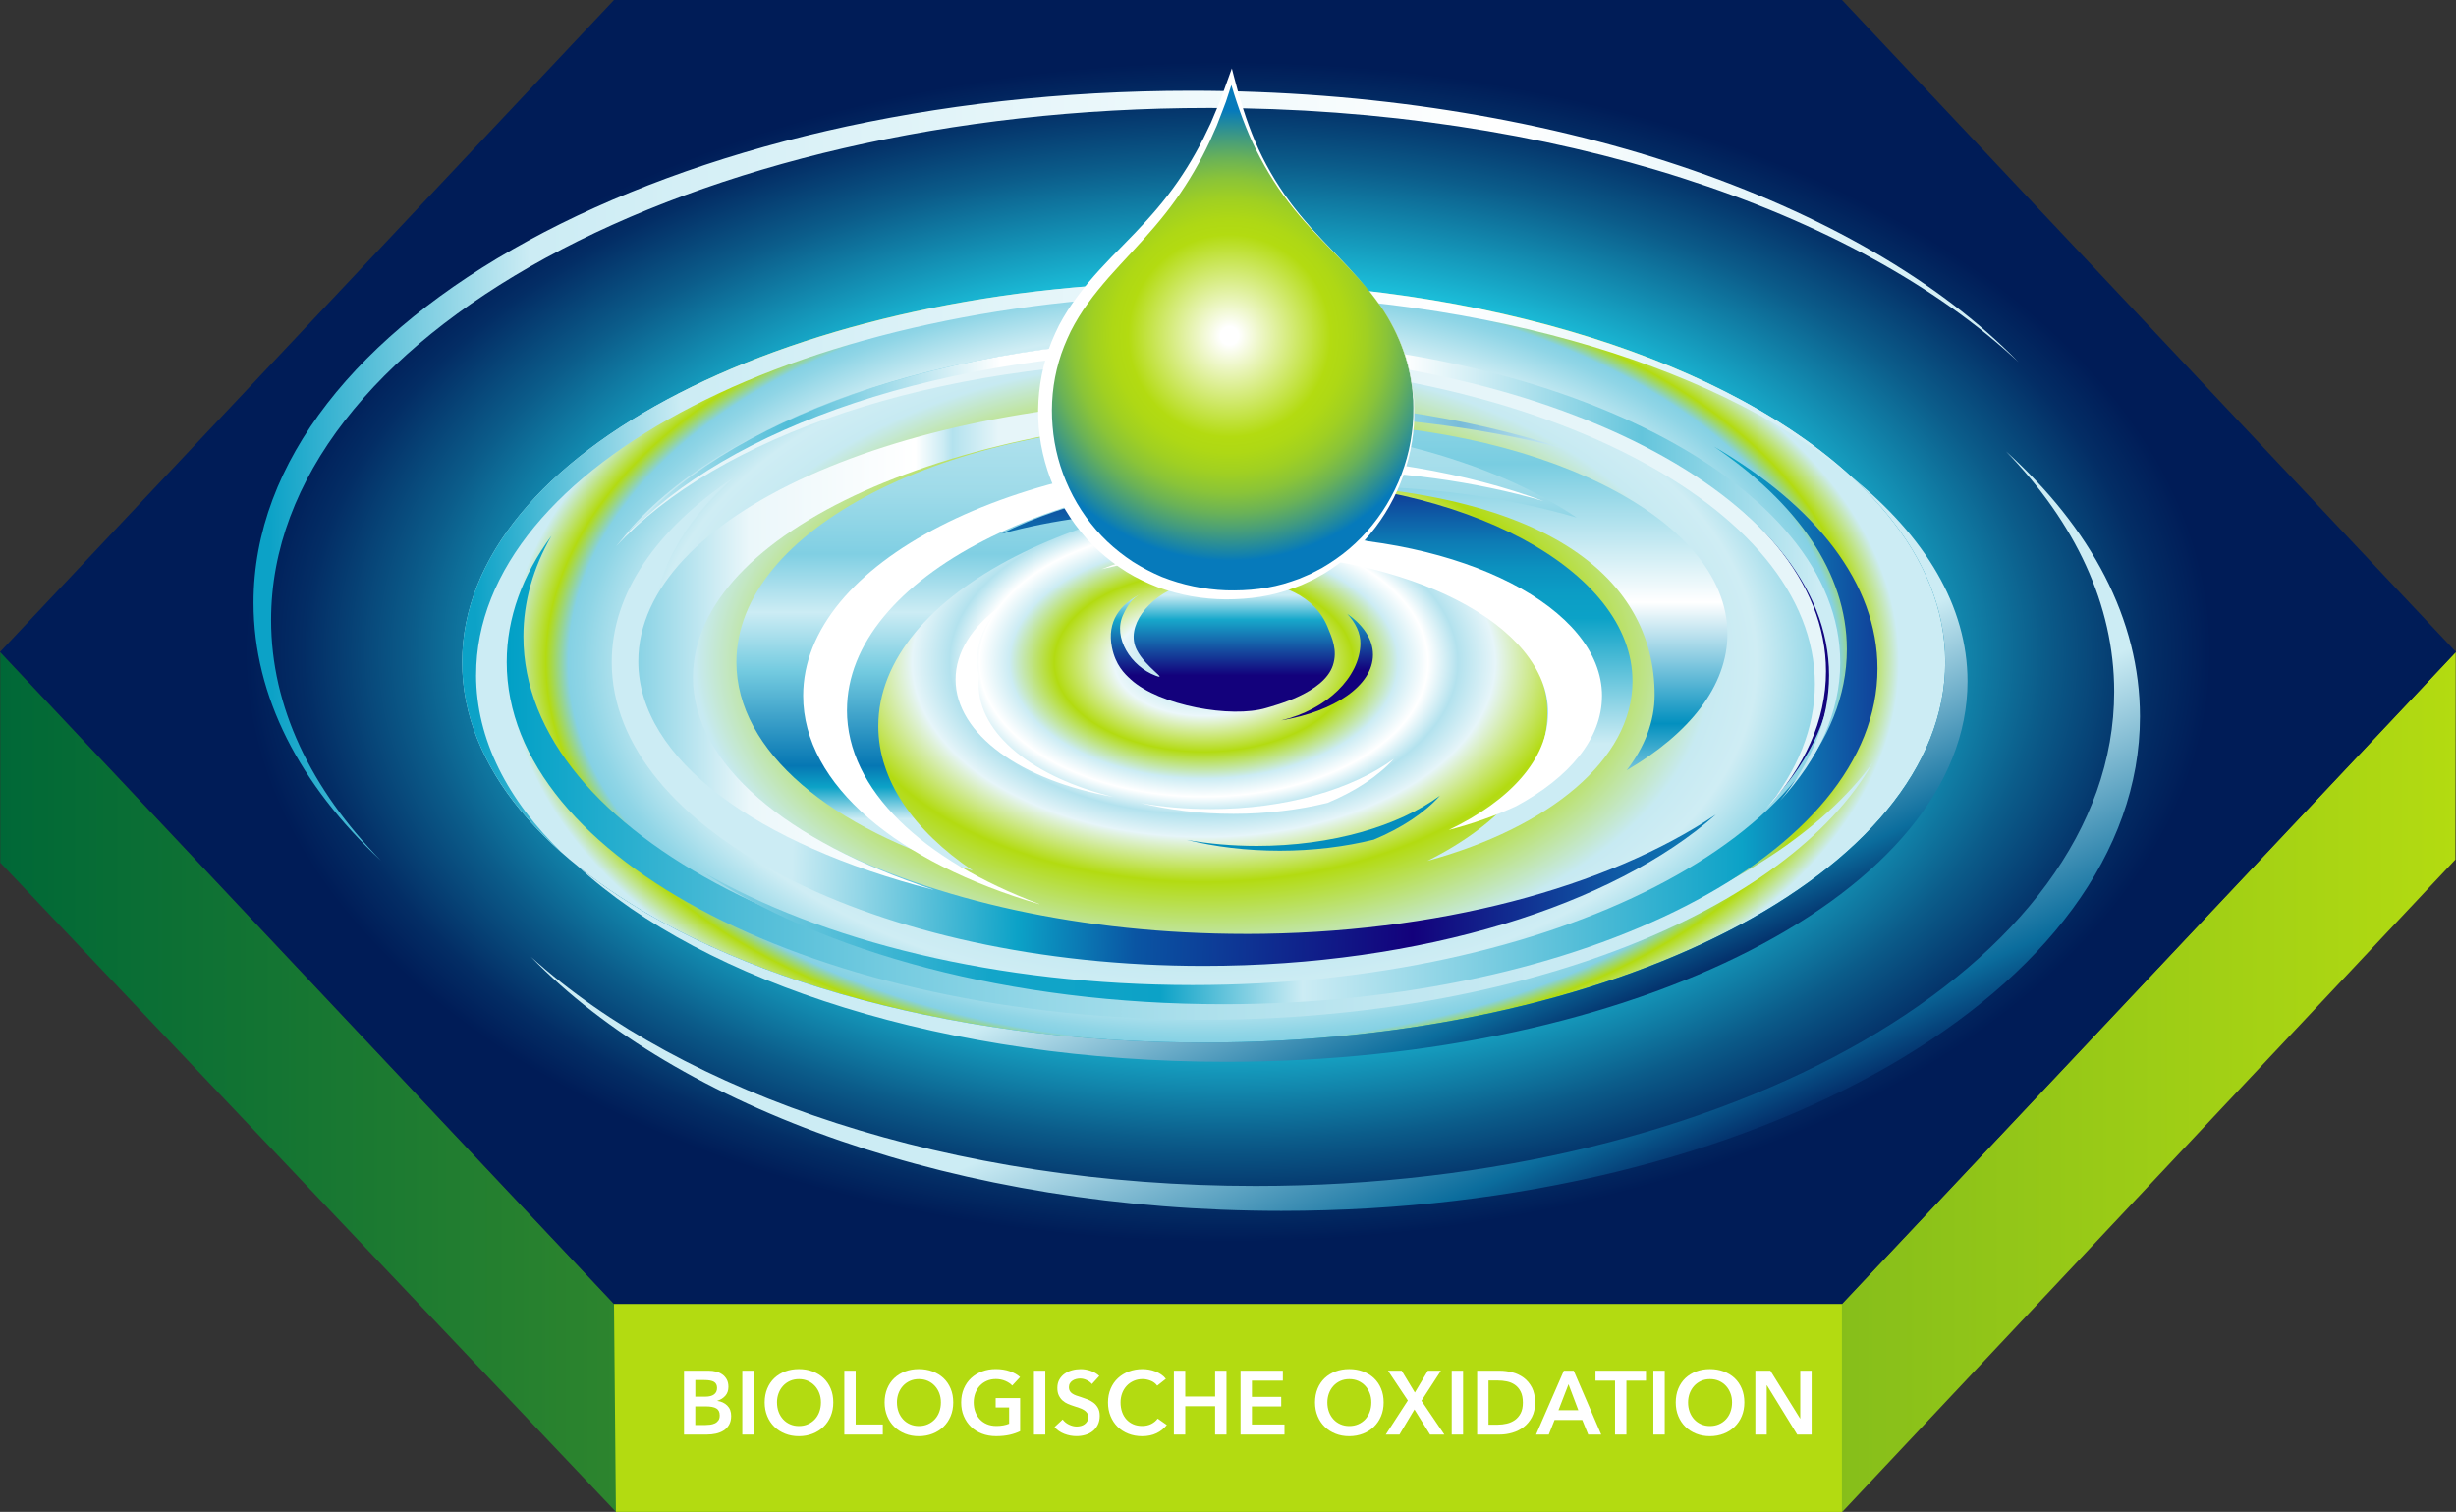 <?xml version="1.0" encoding="UTF-8"?> <svg xmlns="http://www.w3.org/2000/svg" xmlns:xlink="http://www.w3.org/1999/xlink" id="b" viewBox="0 0 708.25 435.96"><rect x="0" y="0" width="708.25" height="435.96" fill="#333333" stroke="none"/><defs><linearGradient id="d" x1=".08" y1="312" x2="708.18" y2="312" gradientUnits="userSpaceOnUse"><stop offset="0" stop-color="#006837"></stop><stop offset="1" stop-color="#b3db11"></stop></linearGradient><radialGradient id="e" cx="354.13" cy="188" fx="354.13" fy="188" r="283.5" gradientTransform="translate(0 75.2) scale(1 .6)" gradientUnits="userSpaceOnUse"><stop offset="0" stop-color="#28edff"></stop><stop offset="0" stop-color="#38eeff"></stop><stop offset=".03" stop-color="#74f3ff"></stop><stop offset=".05" stop-color="#a5f7ff"></stop><stop offset=".08" stop-color="#ccfaff"></stop><stop offset=".1" stop-color="#e8fdff"></stop><stop offset=".11" stop-color="#f9feff"></stop><stop offset=".13" stop-color="#fff"></stop><stop offset=".16" stop-color="#fff"></stop><stop offset=".35" stop-color="#fff"></stop><stop offset=".36" stop-color="#eefdff"></stop><stop offset=".43" stop-color="#98f6ff"></stop><stop offset=".48" stop-color="#59f1ff"></stop><stop offset=".52" stop-color="#32eeff"></stop><stop offset=".54" stop-color="#24edff"></stop><stop offset=".68" stop-color="#17a6c6"></stop><stop offset=".83" stop-color="#0b5c8a"></stop><stop offset=".94" stop-color="#032d65"></stop><stop offset="1" stop-color="#001c57"></stop></radialGradient><radialGradient id="f" cx="347.13" cy="190.93" fx="347.13" fy="190.93" r="215.57" gradientTransform="translate(0 76.37) scale(1 .6)" gradientUnits="userSpaceOnUse"><stop offset="0" stop-color="#8ad3e5"></stop><stop offset=".12" stop-color="#ebf7fa"></stop><stop offset=".2" stop-color="#b3db11"></stop><stop offset=".26" stop-color="#ccecf4"></stop><stop offset=".3" stop-color="#fff"></stop><stop offset=".34" stop-color="#b3e2ee"></stop><stop offset=".39" stop-color="#e6f5f9"></stop><stop offset=".49" stop-color="#b3db11"></stop><stop offset=".68" stop-color="#c7eaf2"></stop><stop offset=".74" stop-color="#cfedf4"></stop><stop offset=".83" stop-color="#8fd5e6"></stop><stop offset=".85" stop-color="#85d1e4"></stop><stop offset=".88" stop-color="#b3db11"></stop><stop offset=".93" stop-color="#ccecf4"></stop></radialGradient><linearGradient id="g" x1="382.85" y1="209.36" x2="382.24" y2="169.66" gradientUnits="userSpaceOnUse"><stop offset=".4" stop-color="#13017c"></stop><stop offset=".81" stop-color="#17a8cb"></stop><stop offset=".99" stop-color="#ccecf4"></stop></linearGradient><linearGradient id="h" x1="382.61" y1="251.84" x2="413.2" y2="320.41" gradientUnits="userSpaceOnUse"><stop offset="0" stop-color="#ccecf4"></stop><stop offset=".74" stop-color="#0b6d9d"></stop><stop offset="1" stop-color="#011b5a"></stop></linearGradient><linearGradient id="i" x1="406.19" y1="279.45" x2="442.38" y2="360.59" xlink:href="#h"></linearGradient><linearGradient id="j" x1="538.7" y1="159.76" x2="136.93" y2="165.3" gradientUnits="userSpaceOnUse"><stop offset="0" stop-color="#ccecf4"></stop><stop offset=".3" stop-color="#fff"></stop><stop offset=".85" stop-color="#ccecf4"></stop><stop offset="1" stop-color="#0ca2c7"></stop></linearGradient><linearGradient id="k" x1="585.67" y1="132.2" x2="77.67" y2="139.2" xlink:href="#j"></linearGradient><linearGradient id="l" x1="229.76" y1="206.68" x2="514.5" y2="215.53" gradientUnits="userSpaceOnUse"><stop offset="0" stop-color="#ccecf4"></stop><stop offset=".23" stop-color="#0ca2c7"></stop><stop offset=".35" stop-color="#0a55a3"></stop><stop offset=".63" stop-color="#13017c"></stop><stop offset="1" stop-color="#0ca2c7"></stop></linearGradient><linearGradient id="m" x1="146.13" y1="224.28" x2="540.03" y2="224.28" gradientUnits="userSpaceOnUse"><stop offset="0" stop-color="#01a0c6"></stop><stop offset=".07" stop-color="#21accd"></stop><stop offset=".17" stop-color="#4ebcd7"></stop><stop offset=".28" stop-color="#74cbe0"></stop><stop offset=".39" stop-color="#94d7e7"></stop><stop offset=".51" stop-color="#ade0ec"></stop><stop offset=".63" stop-color="#bee6f0"></stop><stop offset=".76" stop-color="#c8eaf3"></stop><stop offset=".91" stop-color="#ccecf4"></stop></linearGradient><linearGradient id="n" x1="157.66" y1="211.7" x2="567.51" y2="207.83" gradientUnits="userSpaceOnUse"><stop offset="0" stop-color="#ccecf4"></stop><stop offset=".31" stop-color="#13a5c9"></stop><stop offset=".43" stop-color="#0ca2c7"></stop><stop offset=".53" stop-color="#ccecf4"></stop><stop offset=".84" stop-color="#0ca2c7"></stop><stop offset="1" stop-color="#13017c"></stop></linearGradient><linearGradient id="o" x1="378.9" y1="84.61" x2="378.9" y2="243.64" gradientUnits="userSpaceOnUse"><stop offset="0" stop-color="#ccecf4"></stop><stop offset=".14" stop-color="#9fdbe9"></stop><stop offset=".31" stop-color="#79cde1"></stop><stop offset=".56" stop-color="#fff"></stop><stop offset=".78" stop-color="#0390bf"></stop><stop offset=".93" stop-color="#ccecf4"></stop></linearGradient><linearGradient id="p" x1="333.51" y1="94.15" x2="333.51" y2="246.82" gradientUnits="userSpaceOnUse"><stop offset="0" stop-color="#ccecf4"></stop><stop offset=".31" stop-color="#9fdbe9"></stop><stop offset=".43" stop-color="#80cfe3"></stop><stop offset=".54" stop-color="#ccecf4"></stop><stop offset=".65" stop-color="#74cbe0"></stop><stop offset=".83" stop-color="#0677b3"></stop><stop offset=".87" stop-color="#0ca2c7"></stop><stop offset=".93" stop-color="#ccecf4"></stop></linearGradient><linearGradient id="q" x1="184.07" y1="185.75" x2="450.53" y2="185.75" gradientUnits="userSpaceOnUse"><stop offset="0" stop-color="#8ad3e5"></stop><stop offset=".12" stop-color="#ebf7fa"></stop><stop offset=".3" stop-color="#fff"></stop><stop offset=".33" stop-color="#ccecf4"></stop><stop offset=".34" stop-color="#b3e2ee"></stop><stop offset=".39" stop-color="#e6f5f9"></stop><stop offset=".57" stop-color="#e6f5f9"></stop><stop offset=".64" stop-color="#c7eaf2"></stop><stop offset=".72" stop-color="#cfedf4"></stop><stop offset=".83" stop-color="#8fd5e6"></stop><stop offset=".89" stop-color="#79bcd9"></stop><stop offset="1" stop-color="#ccecf4"></stop></linearGradient><linearGradient id="r" x1="179.71" y1="164.22" x2="528.62" y2="164.22" gradientUnits="userSpaceOnUse"><stop offset="0" stop-color="#ccecf4"></stop><stop offset=".74" stop-color="#0ca2c7"></stop><stop offset="1" stop-color="#13017c"></stop></linearGradient><linearGradient id="s" x1="379.79" y1="253.18" x2="379.79" y2="132.32" gradientUnits="userSpaceOnUse"><stop offset=".32" stop-color="#ccecf4"></stop><stop offset=".62" stop-color="#0ca2c7"></stop><stop offset=".68" stop-color="#0c9dc5"></stop><stop offset=".74" stop-color="#0c91bf"></stop><stop offset=".8" stop-color="#0d7cb5"></stop><stop offset=".86" stop-color="#0e5ea7"></stop><stop offset=".93" stop-color="#103895"></stop><stop offset=".99" stop-color="#120a80"></stop><stop offset="1" stop-color="#13017c"></stop></linearGradient><linearGradient id="t" x1="182.73" y1="164.23" x2="524.59" y2="164.23" gradientUnits="userSpaceOnUse"><stop offset="0" stop-color="#ccecf4"></stop><stop offset=".13" stop-color="#50bdd8"></stop><stop offset=".31" stop-color="#fff"></stop><stop offset=".65" stop-color="#fff"></stop><stop offset=".85" stop-color="#64c5dc"></stop><stop offset="1" stop-color="#ccecf4"></stop></linearGradient><linearGradient id="u" x1="361.49" y1="180.3" x2="354.18" y2="72.94" gradientUnits="userSpaceOnUse"><stop offset="0" stop-color="#ccecf4"></stop><stop offset=".81" stop-color="#7fcfe2"></stop><stop offset="1" stop-color="#01a0c6"></stop></linearGradient><linearGradient id="v" x1="355.89" y1="88.57" x2="358.29" y2="137.78" gradientUnits="userSpaceOnUse"><stop offset="0" stop-color="#ccecf4"></stop><stop offset="1" stop-color="#01a0c6"></stop></linearGradient><linearGradient id="w" x1="352.62" y1="210.46" x2="352.62" y2="171.19" xlink:href="#g"></linearGradient><radialGradient id="x" cx="354.55" cy="96.83" fx="354.55" fy="96.83" r="64.86" gradientUnits="userSpaceOnUse"><stop offset=".04" stop-color="#fff"></stop><stop offset=".45" stop-color="#b3db11"></stop><stop offset=".52" stop-color="#aed815"></stop><stop offset=".61" stop-color="#a0d022"></stop><stop offset=".7" stop-color="#8ac438"></stop><stop offset=".79" stop-color="#6ab257"></stop><stop offset=".88" stop-color="#429b7f"></stop><stop offset=".98" stop-color="#1180af"></stop><stop offset="1" stop-color="#067abb"></stop></radialGradient></defs><g id="c"><polygon points="531.19 0 177.06 0 0 188 177.06 376 531.19 376 708.25 188 531.19 0" fill="none"></polygon><polygon points="531.19 375.96 177.06 375.96 .08 188.04 .08 248.75 177.63 435.96 531.26 435.96 708.08 247.86 708.18 188.04 531.19 375.96" fill="url(#d)"></polygon><polygon points="531.16 435.96 177.61 435.96 177.06 375.96 531.16 375.96 531.16 435.96" fill="#b3db11"></polygon><path d="M197.24,395.26h7.18c.69,0,1.38.08,2.05.25.68.17,1.28.43,1.81.81.53.37.96.85,1.29,1.44.33.59.49,1.3.49,2.13,0,1.04-.29,1.9-.88,2.57-.59.68-1.36,1.16-2.31,1.46v.05c1.16.16,2.11.61,2.86,1.35.75.75,1.12,1.74,1.12,2.99,0,1-.2,1.85-.6,2.54-.4.69-.92,1.24-1.57,1.65-.65.42-1.4.71-2.24.9-.84.18-1.69.27-2.56.27h-6.63v-18.41ZM200.51,402.74h2.91c1.09,0,1.92-.22,2.5-.65.57-.43.86-1.05.86-1.85s-.29-1.42-.88-1.77-1.51-.52-2.76-.52h-2.63v4.79ZM200.51,410.91h2.94c.42,0,.87-.03,1.35-.09.49-.06.93-.19,1.34-.38.41-.19.75-.47,1.01-.83.27-.36.4-.85.4-1.46,0-.97-.33-1.65-.99-2.03-.66-.38-1.66-.57-2.99-.57h-3.07v5.36Z" fill="#fff"></path><path d="M214.06,395.26h3.28v18.41h-3.28v-18.41Z" fill="#fff"></path><path d="M220.51,404.41c0-1.47.25-2.8.74-3.99s1.18-2.2,2.05-3.03c.88-.83,1.92-1.47,3.12-1.92,1.2-.45,2.52-.68,3.94-.68s2.77.22,3.98.68c1.21.45,2.26,1.09,3.15,1.92.88.83,1.57,1.84,2.07,3.03s.74,2.52.74,3.99-.25,2.75-.74,3.94-1.18,2.21-2.07,3.07-1.93,1.53-3.15,2c-1.21.48-2.54.72-3.98.72s-2.73-.24-3.94-.72c-1.21-.48-2.25-1.14-3.12-2-.88-.86-1.56-1.88-2.05-3.07s-.74-2.5-.74-3.94ZM224.07,404.41c0,.99.15,1.89.46,2.72.3.82.74,1.54,1.3,2.15.56.61,1.23,1.08,2,1.42.77.34,1.62.51,2.56.51s1.79-.17,2.57-.51,1.45-.81,2.02-1.42c.56-.61,1-1.32,1.3-2.15s.46-1.73.46-2.72-.15-1.84-.46-2.65c-.3-.81-.73-1.53-1.29-2.13-.56-.61-1.22-1.08-2-1.43-.78-.35-1.65-.52-2.6-.52s-1.82.17-2.59.52-1.43.82-1.99,1.43c-.56.61-.98,1.32-1.29,2.13-.3.82-.46,1.7-.46,2.65Z" fill="#fff"></path><path d="M243.47,395.26h3.28v15.5h7.83v2.91h-11.1v-18.41Z" fill="#fff"></path><path d="M255.1,404.41c0-1.47.25-2.8.74-3.99s1.18-2.2,2.05-3.03c.88-.83,1.92-1.47,3.12-1.92,1.2-.45,2.52-.68,3.94-.68s2.77.22,3.98.68c1.21.45,2.26,1.09,3.15,1.92.88.83,1.57,1.84,2.07,3.03s.74,2.52.74,3.99-.25,2.75-.74,3.94-1.18,2.21-2.07,3.07-1.93,1.53-3.15,2c-1.21.48-2.54.72-3.98.72s-2.73-.24-3.94-.72c-1.21-.48-2.25-1.14-3.12-2-.88-.86-1.56-1.88-2.05-3.07s-.74-2.5-.74-3.94ZM258.66,404.41c0,.99.15,1.89.46,2.72.3.82.74,1.54,1.3,2.15.56.61,1.23,1.08,2,1.42.77.34,1.62.51,2.56.51s1.79-.17,2.57-.51,1.45-.81,2.02-1.42c.56-.61,1-1.32,1.3-2.15s.46-1.73.46-2.72-.15-1.84-.46-2.65c-.3-.81-.73-1.53-1.29-2.13-.56-.61-1.22-1.08-2-1.43-.78-.35-1.65-.52-2.6-.52s-1.82.17-2.59.52-1.43.82-1.99,1.43c-.56.61-.98,1.32-1.29,2.13-.3.82-.46,1.7-.46,2.65Z" fill="#fff"></path><path d="M294.18,412.7c-.94.45-1.96.8-3.08,1.05-1.12.25-2.41.38-3.86.38s-2.85-.24-4.08-.72c-1.23-.48-2.29-1.14-3.17-2s-1.57-1.88-2.07-3.07-.74-2.5-.74-3.94.26-2.8.77-3.99,1.21-2.2,2.11-3.03c.89-.83,1.95-1.47,3.16-1.92s2.53-.68,3.95-.68,2.82.21,4.04.64,2.21.98,2.95,1.68l-2.26,2.44c-.47-.52-1.12-.96-1.96-1.33-.84-.36-1.75-.55-2.74-.55s-1.85.17-2.64.52c-.79.35-1.46.82-2.02,1.43-.56.61-.98,1.32-1.29,2.13-.3.82-.46,1.7-.46,2.65s.15,1.89.46,2.72.74,1.54,1.3,2.15c.56.61,1.25,1.08,2.05,1.42s1.72.51,2.74.51c1.4,0,2.63-.22,3.67-.65v-4.68h-3.88v-2.71h7.05v9.54Z" fill="#fff"></path><path d="M298.16,395.26h3.28v18.41h-3.28v-18.41Z" fill="#fff"></path><path d="M314.88,399.1c-.35-.45-.84-.83-1.47-1.13-.63-.3-1.27-.46-1.91-.46-.38,0-.76.05-1.14.14-.38.1-.73.24-1.04.44s-.57.46-.77.78c-.2.32-.3.71-.3,1.16,0,.42.09.77.26,1.07.17.29.41.55.72.75.3.21.67.39,1.1.55.43.16.91.31,1.43.47.59.19,1.2.41,1.83.65.63.24,1.21.56,1.74.96.53.4.96.9,1.3,1.51.34.61.51,1.36.51,2.26,0,.99-.18,1.85-.55,2.59-.36.74-.85,1.35-1.46,1.83-.61.49-1.32.85-2.13,1.09-.82.24-1.67.36-2.57.36-1.2,0-2.37-.22-3.51-.66-1.14-.44-2.08-1.1-2.81-1.96l2.34-2.18c.45.62,1.05,1.12,1.81,1.48.75.36,1.5.55,2.22.55.38,0,.77-.05,1.17-.14s.76-.26,1.08-.48c.32-.22.58-.51.78-.84s.3-.76.3-1.26-.11-.89-.34-1.21c-.23-.32-.53-.6-.91-.83-.38-.23-.83-.44-1.35-.61-.52-.17-1.07-.36-1.64-.55-.56-.17-1.11-.38-1.66-.62-.56-.24-1.05-.56-1.5-.96-.44-.4-.8-.89-1.08-1.47-.28-.58-.42-1.3-.42-2.17,0-.94.2-1.74.59-2.42s.9-1.24,1.53-1.68c.63-.44,1.35-.77,2.16-.99.81-.22,1.63-.32,2.46-.32.94,0,1.89.16,2.85.49.96.33,1.8.82,2.51,1.48l-2.13,2.34Z" fill="#fff"></path><path d="M333.71,399.57c-.49-.66-1.12-1.14-1.9-1.44-.78-.3-1.54-.46-2.29-.46-.95,0-1.82.17-2.6.52-.78.35-1.45.82-2.02,1.43-.56.61-1,1.32-1.3,2.13-.3.82-.46,1.7-.46,2.65,0,1.01.15,1.92.44,2.76.29.83.71,1.55,1.26,2.15.55.6,1.2,1.06,1.96,1.39.76.33,1.62.49,2.57.49s1.86-.19,2.63-.58c.76-.39,1.38-.91,1.85-1.55l2.63,1.85c-.82,1.02-1.81,1.82-2.99,2.38-1.18.56-2.56.85-4.13.85-1.44,0-2.76-.24-3.97-.72-1.21-.48-2.24-1.14-3.11-2-.87-.86-1.54-1.88-2.03-3.07-.49-1.19-.73-2.5-.73-3.94s.26-2.8.77-3.99,1.21-2.2,2.11-3.03c.89-.83,1.95-1.47,3.16-1.92s2.53-.68,3.95-.68c.59,0,1.21.06,1.85.17.64.11,1.26.29,1.85.52.59.23,1.14.52,1.66.87.52.35.96.76,1.33,1.25l-2.5,1.98Z" fill="#fff"></path><path d="M338.52,395.26h3.28v7.44h8.61v-7.44h3.28v18.41h-3.28v-8.17h-8.61v8.17h-3.28v-18.41Z" fill="#fff"></path><path d="M357.74,395.26h12.2v2.86h-8.92v4.68h8.45v2.76h-8.45v5.2h9.39v2.91h-12.67v-18.41Z" fill="#fff"></path><path d="M379.22,404.41c0-1.47.25-2.8.74-3.99s1.18-2.2,2.05-3.03c.88-.83,1.92-1.47,3.12-1.92,1.2-.45,2.52-.68,3.94-.68s2.76.22,3.98.68,2.26,1.09,3.15,1.92c.88.83,1.57,1.84,2.07,3.03s.74,2.52.74,3.99-.25,2.75-.74,3.94-1.18,2.21-2.07,3.07c-.88.86-1.93,1.53-3.15,2s-2.54.72-3.98.72-2.74-.24-3.94-.72c-1.21-.48-2.25-1.14-3.12-2-.88-.86-1.56-1.88-2.05-3.07s-.74-2.5-.74-3.94ZM382.78,404.41c0,.99.15,1.89.46,2.72.3.82.74,1.54,1.3,2.15.56.61,1.23,1.08,2,1.42.77.34,1.62.51,2.56.51s1.79-.17,2.58-.51,1.45-.81,2.02-1.42c.56-.61,1-1.32,1.3-2.15.3-.82.46-1.73.46-2.72s-.15-1.84-.46-2.65c-.3-.81-.73-1.53-1.29-2.13-.56-.61-1.22-1.08-2-1.43-.78-.35-1.65-.52-2.6-.52s-1.82.17-2.59.52-1.43.82-1.99,1.43c-.56.61-.98,1.32-1.29,2.13-.3.82-.46,1.7-.46,2.65Z" fill="#fff"></path><path d="M405.98,403.84l-5.72-8.58h3.95l3.8,6.29,3.75-6.29h3.77l-5.62,8.66,6.61,9.75h-4.13l-4.5-7.23-4.32,7.23h-3.95l6.37-9.83Z" fill="#fff"></path><path d="M418.64,395.26h3.28v18.41h-3.28v-18.41Z" fill="#fff"></path><path d="M425.97,395.26h6.53c1.2,0,2.4.16,3.62.47,1.21.31,2.3.83,3.28,1.55.97.72,1.76,1.66,2.37,2.83s.91,2.62.91,4.36c0,1.61-.3,3-.91,4.16-.61,1.16-1.4,2.12-2.37,2.86-.97.75-2.06,1.3-3.28,1.65-1.21.36-2.42.53-3.62.53h-6.53v-18.41ZM431.98,410.81c.85,0,1.7-.1,2.55-.3s1.62-.54,2.3-1.01c.68-.48,1.24-1.12,1.68-1.94.43-.81.65-1.85.65-3.09,0-1.32-.22-2.39-.65-3.22-.43-.83-.99-1.48-1.68-1.95-.69-.47-1.45-.79-2.3-.96-.85-.17-1.7-.26-2.55-.26h-2.73v12.74h2.73Z" fill="#fff"></path><path d="M450.99,395.26h2.83l7.93,18.41h-3.75l-1.72-4.21h-7.98l-1.67,4.21h-3.67l8.01-18.41ZM455.15,406.65l-2.83-7.49-2.89,7.49h5.72Z" fill="#fff"></path><path d="M465.74,398.12h-5.64v-2.86h14.56v2.86h-5.64v15.55h-3.28v-15.55Z" fill="#fff"></path><path d="M476.79,395.26h3.28v18.41h-3.28v-18.41Z" fill="#fff"></path><path d="M483.24,404.41c0-1.47.25-2.8.74-3.99s1.18-2.2,2.05-3.03c.88-.83,1.92-1.47,3.12-1.92,1.2-.45,2.52-.68,3.94-.68s2.76.22,3.98.68,2.26,1.09,3.15,1.92c.88.83,1.57,1.84,2.07,3.03s.74,2.52.74,3.99-.25,2.75-.74,3.94-1.18,2.21-2.07,3.07c-.88.86-1.93,1.53-3.15,2s-2.54.72-3.98.72-2.74-.24-3.94-.72c-1.21-.48-2.25-1.14-3.12-2-.88-.86-1.56-1.88-2.05-3.07s-.74-2.5-.74-3.94ZM486.8,404.41c0,.99.15,1.89.46,2.72.3.82.74,1.54,1.3,2.15.56.61,1.23,1.08,2,1.42.77.34,1.62.51,2.56.51s1.79-.17,2.58-.51,1.45-.81,2.02-1.42c.56-.61,1-1.32,1.3-2.15.3-.82.46-1.73.46-2.72s-.15-1.84-.46-2.65c-.3-.81-.73-1.53-1.29-2.13-.56-.61-1.22-1.08-2-1.43-.78-.35-1.65-.52-2.6-.52s-1.82.17-2.59.52-1.43.82-1.99,1.43c-.56.61-.98,1.32-1.29,2.13-.3.82-.46,1.7-.46,2.65Z" fill="#fff"></path><path d="M506.2,395.26h4.34l8.56,13.78h.05v-13.78h3.28v18.41h-4.16l-8.74-14.22h-.05v14.22h-3.28v-18.41Z" fill="#fff"></path><polygon points="531.19 0 177.06 0 0 188 177.06 376 531.19 376 708.25 188 531.19 0" fill="url(#e)"></polygon><path d="M560.96,190.93c0,60.59-95.74,109.71-213.84,109.71s-213.84-49.12-213.84-109.71,95.74-109.71,213.84-109.71,213.84,49.12,213.84,109.71Z" fill="url(#f)"></path><path d="M282.19,197.31c0-.78.06-1.56.15-2.32-.36-1.51-.57-3.05-.57-4.62,0-5.56,2.37-10.82,6.57-15.5-8.02,5.89-12.77,13.17-12.77,21.06,0,15.83,19.06,29.22,45.42,33.84-22.86-5.56-38.79-18-38.79-32.46Z" fill="#fff"></path><path d="M392.31,185.67c.07-3.12-1.38-6.07-3.83-8.69,4.68,3.3,7.45,7.38,7.45,11.8,0,8.88-11.13,16.39-26.5,18.97,13.34-3.12,22.68-12.58,22.88-22.08Z" fill="url(#g)"></path><path d="M534.03,137.61c17.15,15.78,26.93,33.97,26.93,53.32,0,60.59-95.74,109.71-213.84,109.71-75.89,0-142.54-20.28-180.49-50.85,36.53,33.64,106.53,56.39,186.91,56.39,118.1,0,213.84-49.12,213.84-109.71,0-21.66-12.24-41.85-33.35-58.85Z" fill="url(#h)"></path><path d="M578.5,130.17c19.85,20.5,31.18,44.13,31.18,69.28,0,78.72-110.85,142.53-247.59,142.53-87.87,0-165.03-26.34-208.98-66.07,42.3,43.7,123.35,73.26,216.41,73.26,136.74,0,247.59-63.82,247.59-142.54,0-28.14-14.17-54.37-38.61-76.46Z" fill="url(#i)"></path><path d="M137.3,194.61c0-60.59,95.74-109.72,213.83-109.72,78.83,0,147.68,21.89,184.77,54.46-35.98-34.6-107.01-58.14-188.78-58.14-118.1,0-213.84,49.12-213.84,109.71,0,20.15,10.6,39.02,29.07,55.25-15.99-15.37-25.06-32.93-25.06-51.56Z" fill="url(#j)"></path><path d="M78.18,178.78c0-81.55,121.03-147.65,270.34-147.65,99.66,0,186.71,29.45,233.59,73.29-45.48-46.56-135.29-78.25-238.66-78.25-149.3,0-270.34,66.11-270.34,147.65,0,27.12,13.4,52.51,36.75,74.35-20.21-20.68-31.68-44.31-31.68-69.39Z" fill="url(#k)"></path><path d="M359.16,269.3c-94.28,0-170.71-39.22-170.71-87.58,0-16.02,8.39-31.04,23.03-43.96-21.99,14.74-35.07,33.17-35.07,53.18,0,48.37,76.43,87.59,170.71,87.59,63.06,0,118.12-17.55,147.68-43.64-31.2,20.92-80.34,34.42-135.64,34.42Z" fill="url(#l)"></path><path d="M351.94,286.68c-111.01,0-201-46.17-201-103.13,0-10.09,2.84-19.84,8.1-29.05-8.34,11.33-12.91,23.6-12.91,36.43,0,56.95,89.99,103.13,201,103.13,91.35,0,168.45-31.27,192.9-74.08-28.69,38.98-102.07,66.7-188.09,66.7Z" fill="url(#m)"></path><path d="M494.3,128.78c24.03,16.25,38.29,36.5,38.29,58.47,0,53.46-84.47,96.8-188.68,96.8-56.39,0-106.99-12.7-141.56-32.82,34.45,23.3,88.99,38.35,150.39,38.35,104.2,0,188.68-43.34,188.68-96.8,0-24.53-17.8-46.93-47.12-64Z" fill="url(#n)"></path><path d="M374.87,121.77c-52.63,0-97.54,16.32-115.24,39.29,22.61-13.26,56.44-20.61,94.23-21.68,91.95-2.59,123.29,27.32,123.29,61.02,0,7.65-2.85,14.97-8.06,21.72,18.13-10.61,29.06-24.34,29.06-39.34,0-33.69-55.2-61.02-123.29-61.02Z" fill="url(#o)"></path><path d="M253.28,209.36c0-38.18,60.34-69.14,134.77-69.14,24.23,0,46.96,3.28,66.61,9.02-24.61-16.68-63.61-27.46-107.53-27.46-74.43,0-134.77,30.96-134.77,69.15,0,25.76,27.45,48.22,68.16,60.12-17.09-11.59-27.24-26.03-27.24-41.69Z" fill="url(#p)"></path><path d="M244.25,204.76c0-38.19,60.34-69.15,134.77-69.15,24.02,0,46.56,3.24,66.09,8.88-22.15-8.19-49.34-13.02-78.73-13.02-74.43,0-134.77,30.96-134.77,69.15,0,25.76,27.45,48.22,68.16,60.12-.05-.04-.1-.07-.16-.11-33.55-12.58-55.37-32.91-55.37-55.86Z" fill="#fff"></path><path d="M199.84,195.25c0-41.86,75.3-75.78,168.2-75.78,29.98,0,58.12,3.54,82.49,9.73-27.64-8.98-61.57-14.28-98.26-14.28-92.9,0-168.2,33.93-168.2,75.78,0,28.23,34.26,52.85,85.06,65.89-.07-.05-.13-.09-.2-.13-41.88-13.78-69.1-36.06-69.1-61.21Z" fill="url(#q)"></path><path d="M347.13,97.81c-75.35,0-139.97,23.56-167.42,57.11,29.04-31.57,91.65-53.42,164.2-53.42,100.23,0,181.49,41.69,181.49,93.12,0,12.77-5.01,24.94-14.08,36.02,11.08-12.04,17.29-25.5,17.29-39.7,0-51.43-81.26-93.12-181.49-93.12Z" fill="url(#r)"></path><path d="M345.08,100.44c-75.35,0-139.97,23.56-167.42,57.11,29.05-31.57,91.65-53.42,164.21-53.42,100.24,0,181.49,41.69,181.49,93.12,0,12.77-5.01,24.94-14.08,36.02,11.08-12.04,17.29-25.49,17.29-39.7,0-51.43-81.26-93.12-181.49-93.12Z" fill="#e6f5f9"></path><path d="M362.5,138.37c-28.46,0-54.36,5.9-73.68,15.54,14.74-4.03,31.44-6.31,49.12-6.31,59.8,0,108.27,26,108.27,58.09,0,16.8-13.31,31.94-34.58,42.55,35.1-9.6,59.14-29.19,59.14-51.78,0-32.08-48.47-58.09-108.27-58.09Z" fill="url(#s)"></path><path d="M461.98,200.69c0-25.44-40.19-46.05-89.76-46.05-20.53,0-39.44,3.54-54.56,9.49,11.8-2.93,25.03-4.59,39.02-4.59,49.57,0,89.75,20.62,89.75,46.06,0,13.32-11.04,25.33-28.67,33.74,7.1-1.86,13.65-4.18,19.51-6.91,15.31-8.26,24.7-19.43,24.7-31.73Z" fill="#fff"></path><path d="M348.47,97.55c-75.65,0-140.53,23.66-168.08,57.33,29.16-31.69,92.01-53.63,164.86-53.63,100.63,0,182.21,41.86,182.21,93.49,0,12.82-5.03,25.04-14.14,36.16,11.13-12.09,17.36-25.6,17.36-39.86,0-51.63-81.58-93.49-182.21-93.49Z" fill="url(#t)"></path><path d="M369.04,245.3c9.67,0,18.84-1.15,27.11-3.18,8.05-3.35,14.63-7.7,19.11-12.7-11.95,8.79-31.16,14.5-52.84,14.5-7.04,0-13.82-.61-20.18-1.73,8.18,1.99,17.25,3.11,26.8,3.11Z" fill="#048dbd"></path><path d="M355.73,234.68c9.67,0,18.84-1.14,27.11-3.17,8.05-3.36,14.63-7.7,19.11-12.7-11.95,8.78-31.16,14.49-52.84,14.49-7.05,0-13.83-.61-20.18-1.73,8.19,1.99,17.25,3.11,26.8,3.11Z" fill="#fff"></path><path d="M357.2,90.34c1.39-1.37,5.37-.46,4.97,34.28-.53,46.65-.8,46.17-3.78,46.63-2.98.46-5.17-21.03-5.57-50.74-.4-29.71,2.98-28.79,4.38-30.17Z" fill="url(#u)"></path><path d="M353.43,139.71s-3.38-42.05-.2-47.54c3.18-5.48,8.35-3.2,9.15,5.03,0,0,.4-17.37-5.57-16-5.97,1.38-8.75,13.26-3.38,58.51Z" fill="url(#v)"></path><path d="M358.72,111.45s.6,44.8-.6,54.85c0,0,1.91-2.29,2.19-40.68.16-22.51-.2-27.89-.2-27.89,0,0,.4,15.09-1.39,13.72Z" fill="#e6f5f9"></path><path d="M359.1,99.94c0,4.55-1.47,8.23-3.29,8.23s-3.28-3.68-3.28-8.23,1.47-8.22,3.28-8.22,3.29,3.68,3.29,8.22Z" fill="#fff"></path><path d="M362.92,92.18c-1.86-7.2-6.21-9.71-10.09-5.62,2.38-2.51,3.34-5.71,6.54-3.77,3.05,1.85,2.51,5.34,3.55,9.39Z" fill="#048dbd"></path><path d="M382.84,180.79c1.29,3.12,2.97,6.78,1.52,11.11-2.66,7.95-16.67,11.49-19.25,12.27-10,3-30.72-.7-39-8.23-1.88-1.71-4.4-4.15-5.44-9.21-1.56-7.56,2.44-12.56,8.32-15.48-2.37,1.18-3.72,3.05-5.13,6.09-3,6.47,2.26,14.84,9.41,17.5,3.82,1.42-2.93-2.41-5.47-7.47-3.35-6.68,3.32-15.2,12.41-18.46,3.47-1.24,34.91-6.74,42.64,11.88Z" fill="url(#w)"></path><path d="M397.95,88.02c-13.99-19.75-32.66-26.61-42.82-65.9-12.61,39.81-31.25,46.98-44.59,66.67-21.39,31.58-3.58,75.26,33.99,81.85,3.44.6,6.97.92,10.58.92.6,0,1.2,0,1.8-.03,41.91-1.21,65.28-49.29,41.04-83.5Z" fill="url(#x)"></path><path d="M397.95,88.02c-3.87-5.41-8.45-10.25-13.09-15-4.63-4.76-9.31-9.51-13.34-14.81-4.06-5.28-7.46-11.05-10.31-17.09-2.8-6.07-4.92-12.41-6.78-18.82l1.38.04-1.52,4.66-.76,2.33-.87,2.3c-.59,1.53-1.16,3.07-1.77,4.59l-2,4.5c-2.78,5.95-6.08,11.68-9.94,17.03-3.84,5.36-8.24,10.29-12.67,15.07-2.22,2.39-4.41,4.77-6.55,7.17-2.1,2.43-4.16,4.88-6,7.48-1.9,2.57-3.51,5.25-4.95,8.05-1.35,2.83-2.58,5.73-3.43,8.75-1.75,6.02-2.35,12.36-1.81,18.6.97,12.51,6.69,24.59,15.77,33.29,2.28,2.16,4.77,4.1,7.39,5.83,2.66,1.69,5.46,3.13,8.36,4.36,5.86,2.32,12.16,3.64,18.53,3.88,6.36.18,12.79-.48,18.83-2.57l2.26-.79,2.2-.94,1.1-.48,1.07-.55c.71-.37,1.43-.72,2.13-1.11,2.77-1.61,5.42-3.43,7.87-5.51,9.79-8.33,16.41-20.42,18.08-33.3.46-3.21.51-6.47.41-9.72-.16-1.62-.22-3.25-.53-4.84-.14-.8-.24-1.61-.41-2.4l-.55-2.38c-1.56-6.32-4.42-12.28-8.11-17.63ZM397.95,88.02c3.72,5.33,6.63,11.28,8.23,17.6.85,3.15,1.27,6.39,1.57,9.64.16,3.25.17,6.53-.24,9.78-1.52,12.97-7.73,25.44-17.54,34.31-2.45,2.21-5.12,4.17-7.93,5.92-.71.43-1.44.81-2.16,1.22l-1.09.6-1.12.53-2.26,1.05-2.32.89c-6.21,2.37-12.93,3.27-19.56,3.28-6.64-.05-13.31-1.22-19.63-3.5-3.13-1.21-6.18-2.66-9.04-4.42-2.84-1.8-5.54-3.83-8.03-6.1-9.98-9.11-16.12-22.15-17.28-35.59-.55-6.73.16-13.56,2.07-20.03.94-3.24,2.26-6.36,3.76-9.38,1.58-2.97,3.4-5.84,5.41-8.47,3.98-5.35,8.58-10.1,13.15-14.72,4.56-4.63,8.99-9.3,12.9-14.42,3.92-5.1,7.3-10.6,10.21-16.35l2.1-4.36c.65-1.48,1.25-2.98,1.88-4.47l.93-2.24.82-2.28,1.65-4.57.8-2.22.58,2.26c1.65,6.4,3.56,12.75,6.15,18.84,2.61,6.08,5.92,11.86,9.86,17.19.95,1.36,2.04,2.61,3.05,3.93,1.05,1.28,2.16,2.52,3.23,3.78,2.22,2.47,4.53,4.86,6.83,7.25,4.61,4.78,9.17,9.65,13,15.09Z" fill="#fff"></path></g></svg> 